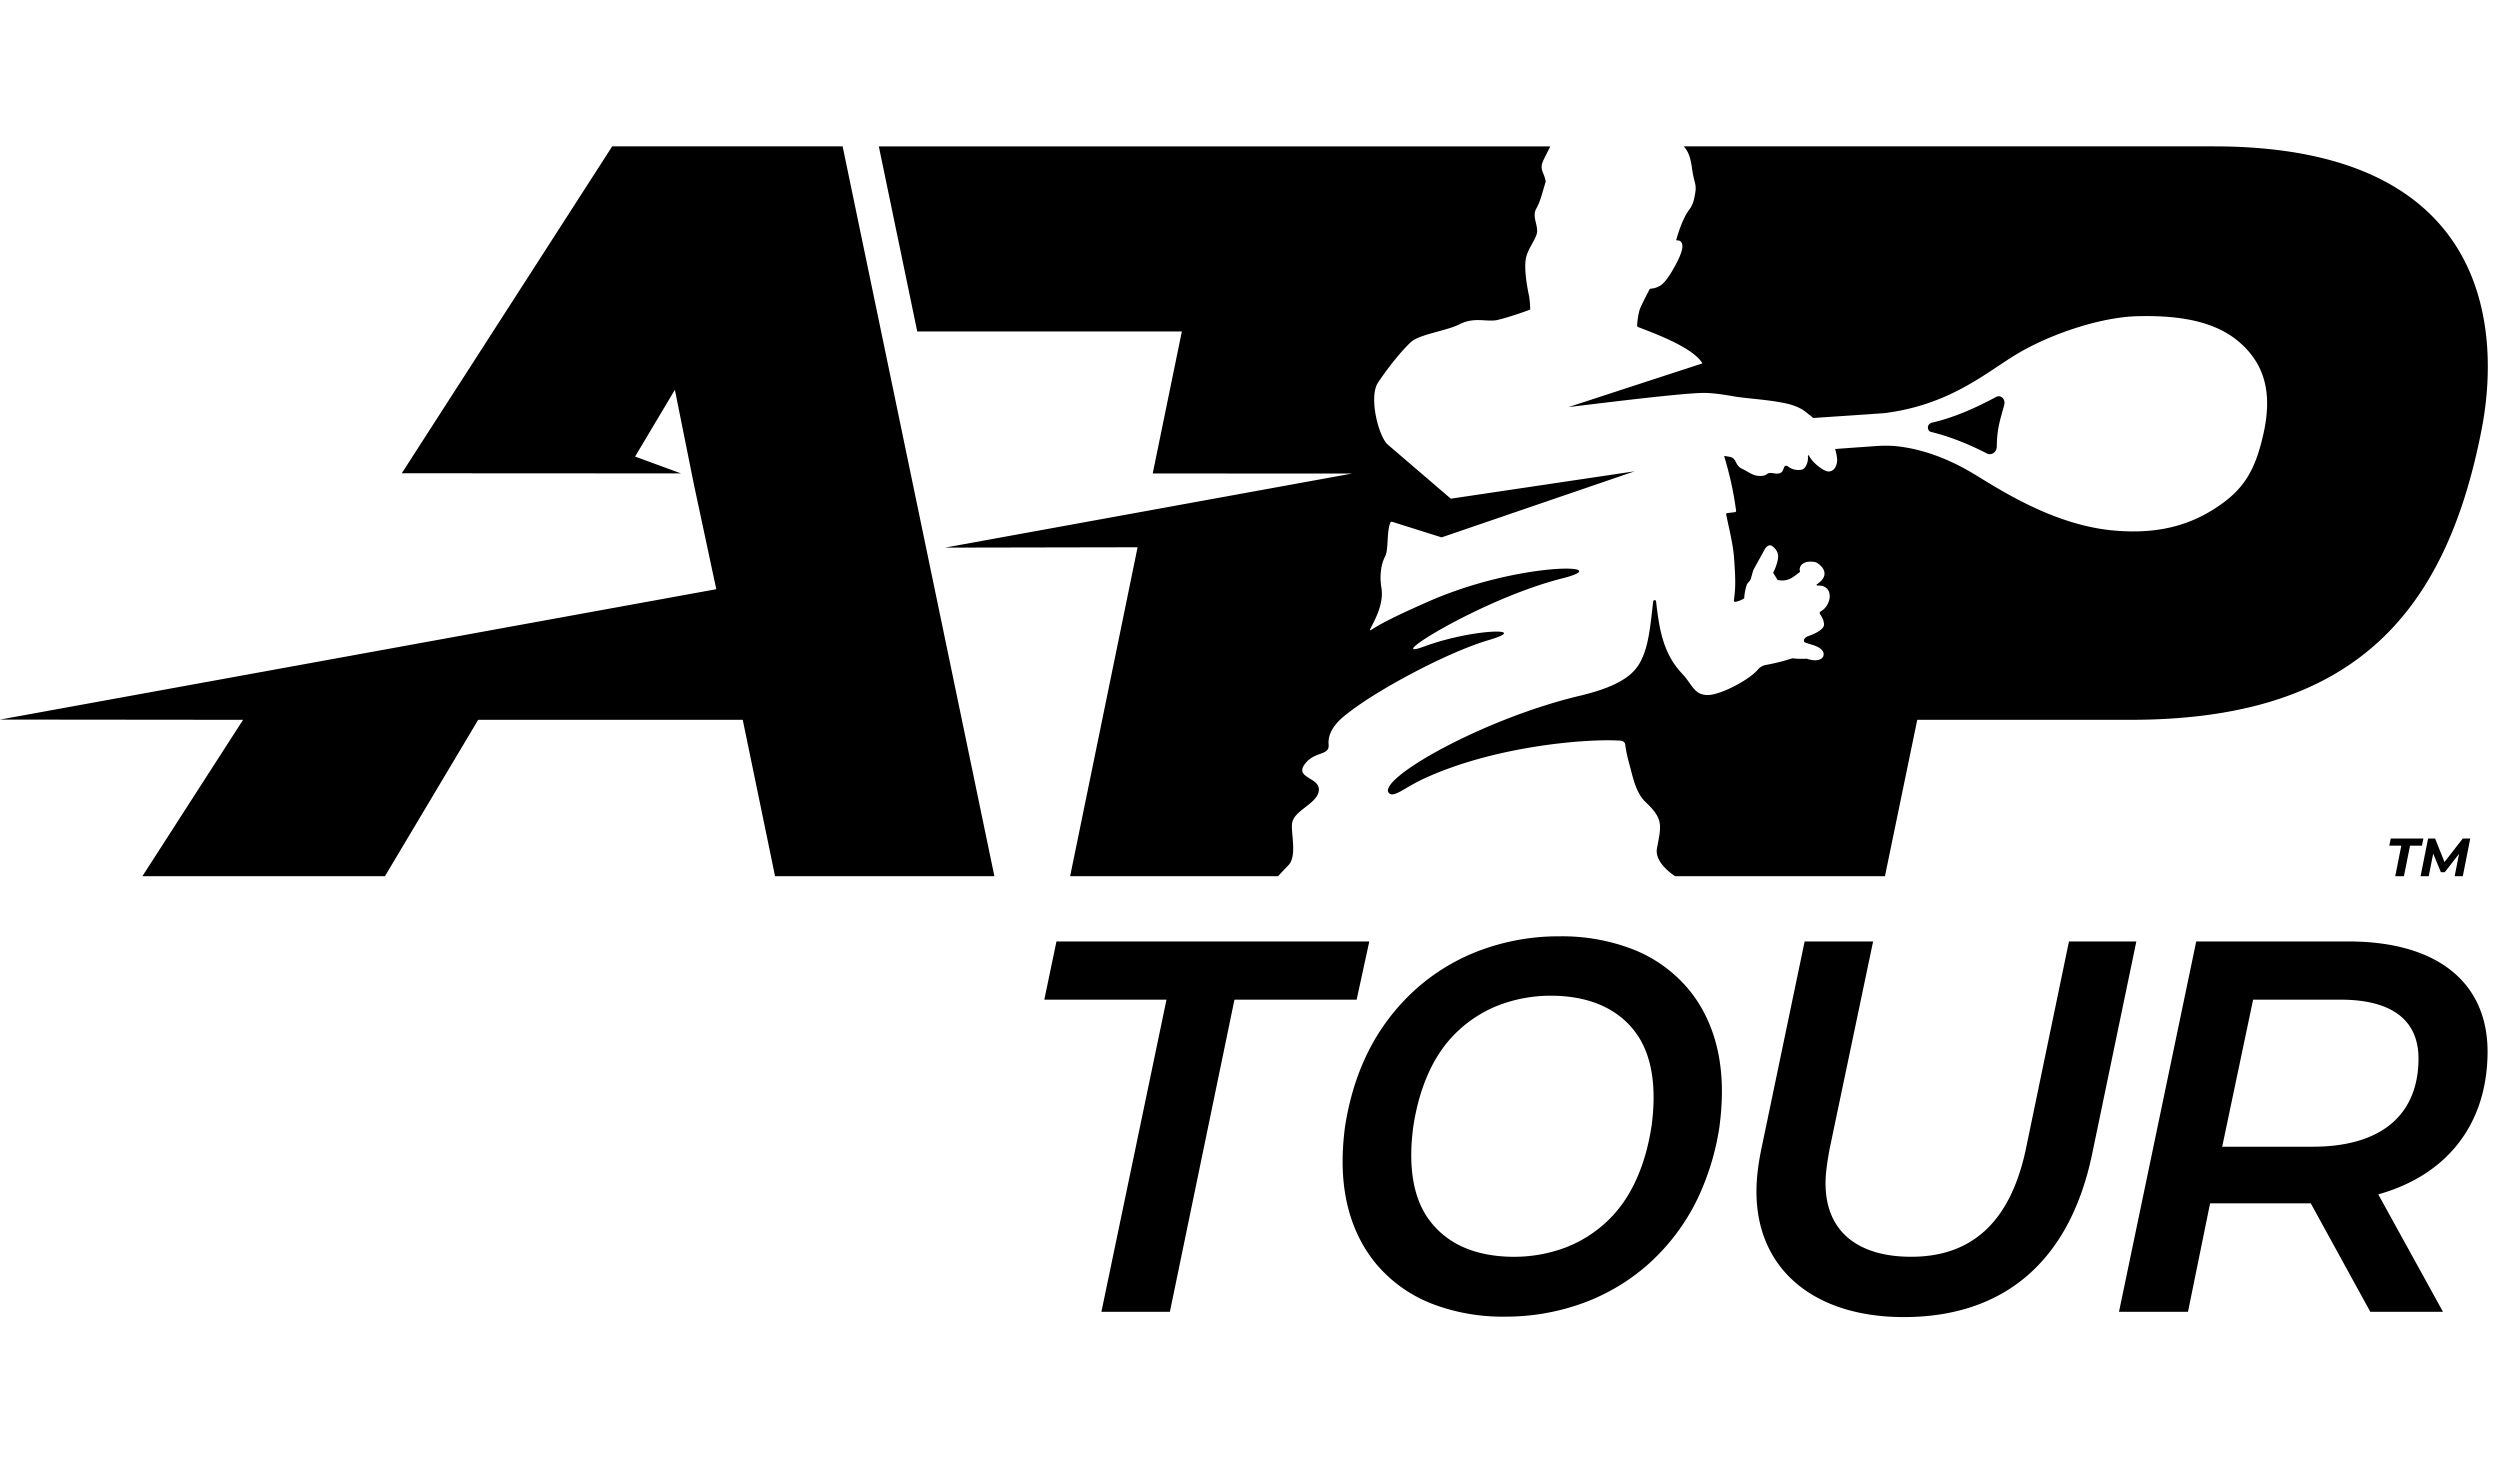 <svg viewBox="0 0 82 48" fill="none" xmlns="http://www.w3.org/2000/svg"><path fill-rule="evenodd" clip-rule="evenodd" d="M38.261 32.789h-4.008l.399-1.91h10.261l-.415 1.91H40.49l-2.118 10.238h-2.246l2.135-10.238Zm19.351 6.246c.004-.416.06-.85.15-1.3l1.43-6.855h2.246l-1.43 6.82c-.072.398-.127.763-.13 1.075-.016 1.649 1.098 2.447 2.808 2.447 1.918 0 3.24-1.058 3.764-3.54l1.412-6.802h2.21l-1.447 6.958c-.742 3.575-2.934 5.362-6.182 5.362-2.971 0-4.855-1.596-4.831-4.165Zm21.715-4.285c.013-1.32-.914-1.961-2.555-1.961h-2.87l-1.014 4.823h2.974c2.177 0 3.448-.989 3.465-2.863Zm-1.32 4.425 2.123 3.852h-2.384l-1.953-3.558h-3.302l-.725 3.558h-2.263l2.533-12.147h4.996c2.92 0 4.582 1.354 4.56 3.661-.022 2.36-1.35 4.009-3.585 4.634Zm-23.837-2.23c.16-1.181.056-2.295-.519-3.074-.283-.39-.674-.7-1.151-.907-.477-.207-1.035-.303-1.619-.305a4.807 4.807 0 0 0-1.706.306 4.143 4.143 0 0 0-1.413.908c-.8.778-1.224 1.892-1.405 3.072-.16 1.18-.055 2.293.52 3.068a2.77 2.77 0 0 0 1.149.906c.476.206 1.032.302 1.616.304a4.81 4.81 0 0 0 1.704-.303 4.145 4.145 0 0 0 1.413-.905c.8-.776 1.228-1.889 1.41-3.07Zm2.23 0a8.412 8.412 0 0 1-.717 2.367 6.919 6.919 0 0 1-1.61 2.145 6.662 6.662 0 0 1-2.302 1.337 7.384 7.384 0 0 1-2.413.392 6.434 6.434 0 0 1-2.301-.39 4.535 4.535 0 0 1-1.917-1.338c-.51-.61-.84-1.364-.99-2.145-.153-.784-.135-1.588-.032-2.368.123-.78.34-1.584.719-2.367a6.92 6.92 0 0 1 1.613-2.143 6.661 6.661 0 0 1 2.302-1.335 7.387 7.387 0 0 1 2.411-.389 6.434 6.434 0 0 1 2.298.39 4.53 4.53 0 0 1 1.914 1.336c.51.608.84 1.361.991 2.142.153.783.136 1.586.033 2.366Zm8.772-22.071c.145.075.32-.04.323-.227.006-.604.114-.88.243-1.363.052-.194-.11-.35-.275-.26-.972.527-1.682.748-2.104.841-.046.01-.124.067-.124.153s.049.136.094.147c.41.1 1.04.295 1.843.71ZM41.922 28.74c.095-.106.206-.225.338-.36.3-.31.066-1.095.124-1.396.076-.396.756-.604.862-.991.144-.526-.892-.436-.397-.993.308-.348.76-.226.73-.569-.05-.555.49-.932.717-1.105.988-.754 3.206-1.943 4.549-2.336 1.408-.412-.533-.374-2.139.217-1.458.538 1.888-1.568 4.536-2.236 1.886-.475-1.386-.568-4.4.764-.959.423-1.493.682-1.876.932-.016.01-.035-.006-.027-.023.15-.307.463-.831.37-1.374-.06-.355-.021-.75.124-1.022.115-.217.045-.803.17-1.105a.05.05 0 0 1 .062-.027l1.62.51 6.33-2.167-6.028.898-2.092-1.795c-.295-.316-.602-1.554-.293-2.018.441-.658.892-1.161 1.086-1.332.285-.25 1.156-.359 1.584-.575.478-.243.86-.079 1.205-.134.333-.068.922-.276 1.1-.343a.022.022 0 0 0 .014-.021 3.145 3.145 0 0 0-.036-.42c-.095-.442-.147-.86-.118-1.162.036-.378.363-.708.38-.959.015-.251-.166-.509-.028-.754.129-.228.163-.405.31-.885-.037-.285-.217-.386-.087-.678.069-.154.187-.372.237-.48H28.825l1.26 6.07h8.68l-.956 4.659 6.54.002-13.353 2.43 6.317-.012L35.1 28.74h6.822ZM72.614 4.8H55.227c.087.1.136.192.16.253.093.24.1.42.131.6.06.35.129.4.087.668-.082.518-.175.468-.333.773-.16.31-.261.663-.289.766-.004.015.008.027.023.026.056-.004.172.01.177.186.007.232-.26.685-.335.815-.076.13-.245.396-.389.48-.248.146-.325.062-.36.135-.037.074-.285.542-.322.67-.047.16-.07.356-.08.502a.052.052 0 0 0 .033.053c.498.196 1.798.66 2.11 1.192l-4.393 1.433c.614-.073 1.29-.157 1.887-.226.818-.094 2.142-.242 2.568-.238.42.003.943.113 1.096.133.515.07.973.088 1.53.2.557.113.71.31.815.382.024.016.135.108.135.108.679-.048 1.726-.115 1.949-.133.113-.01.345-.022.39-.028 2.114-.27 3.272-1.287 4.282-1.904 1.117-.684 2.795-1.242 3.997-1.274 1.553-.042 2.67.223 3.414.903.744.68 1.035 1.578.735 2.936-.288 1.308-.704 1.91-1.665 2.511-.96.6-2.021.792-3.273.677-2.087-.193-3.952-1.502-4.69-1.928-.633-.366-1.504-.754-2.484-.842a4.326 4.326 0 0 0-.574 0c-.067.006-.864.06-1.367.098.058.19.069.34.067.375-.015.257-.157.38-.313.36-.142-.018-.501-.286-.605-.509-.01-.022-.042-.032-.042.004 0 .04.005.081 0 .119-.007.07-.05.284-.2.328a.551.551 0 0 1-.461-.11.075.075 0 0 0-.12.033c-.054.155-.086.248-.38.19-.2-.021-.158.058-.286.082-.313.06-.464-.107-.711-.222-.248-.115-.166-.351-.412-.394-.048-.008-.13-.024-.177-.029.122.43.278.953.392 1.797a.043.043 0 0 1-.037.048l-.252.03a.04.04 0 0 0-.036.047c.064.327.22.94.255 1.382.061.802.05 1.038-.002 1.436-.004.027.02.052.048.046a.835.835 0 0 0 .29-.114 1.71 1.71 0 0 1 .091-.465c.026-.037.053-.07.082-.102a.195.195 0 0 0 .045-.079l.065-.231a.467.467 0 0 1 .042-.1l.344-.624s.08-.17.22-.132c0 0 .228.125.223.363-.006.239-.164.53-.164.53l.146.234s.264.087.52-.102c0 0 .074-.044.22-.165-.063-.173.09-.395.508-.314.144.061.554.388.042.726-.02.013-.009.043.014.042.559-.034.488.643.11.847-.034.018-.04.062-.02.093.058.081.143.228.127.363 0 0 .003.178-.54.364 0 0-.166.068-.1.191.066.024.138.05.223.076 0 0 .491.112.395.386 0 0-.079.23-.545.078 0 0-.283.017-.46-.015a6.651 6.651 0 0 1-.887.222.439.439 0 0 0-.252.15c0 .002-.002.003-.003.004-.301.348-1.222.826-1.634.831-.457.005-.515-.35-.848-.7-.646-.68-.756-1.53-.855-2.37-.006-.057-.087-.056-.094 0-.116.988-.173 1.876-.718 2.364-.332.298-.852.531-1.696.732-3.201.763-6.646 2.737-6.256 3.186.154.177.516-.177 1.148-.469 2.387-1.103 5.477-1.323 6.471-1.244a.15.15 0 0 1 .136.136c.012.12.05.338.153.708.087.309.186.861.512 1.168.595.559.514.766.374 1.515-.092.491.576.899.593.917h6.884l1.06-5.13h6.987c7.142 0 10.317-3.275 11.529-9.549.563-2.916.545-9.26-8.787-9.26Zm-44.976 0 4.978 23.94h-7.194l-1.06-5.13h-8.678l-3.058 5.13H4.67l3.303-5.13L0 23.602l23.494-4.276-.737-3.45-.621-3.091-1.305 2.19 1.506.553-9.159-.005L20.081 4.8h7.557Zm53.386 22.705-.244 1.234h-.267l.144-.733-.469.603h-.126l-.253-.61-.147.74h-.267l.246-1.234h.231l.307.769.6-.77h.245Zm-2.261.233h-.394l.047-.233h1.071l-.047.233h-.391l-.2 1.001h-.285l.199-1.002Z" fill="#000"></path></svg>
